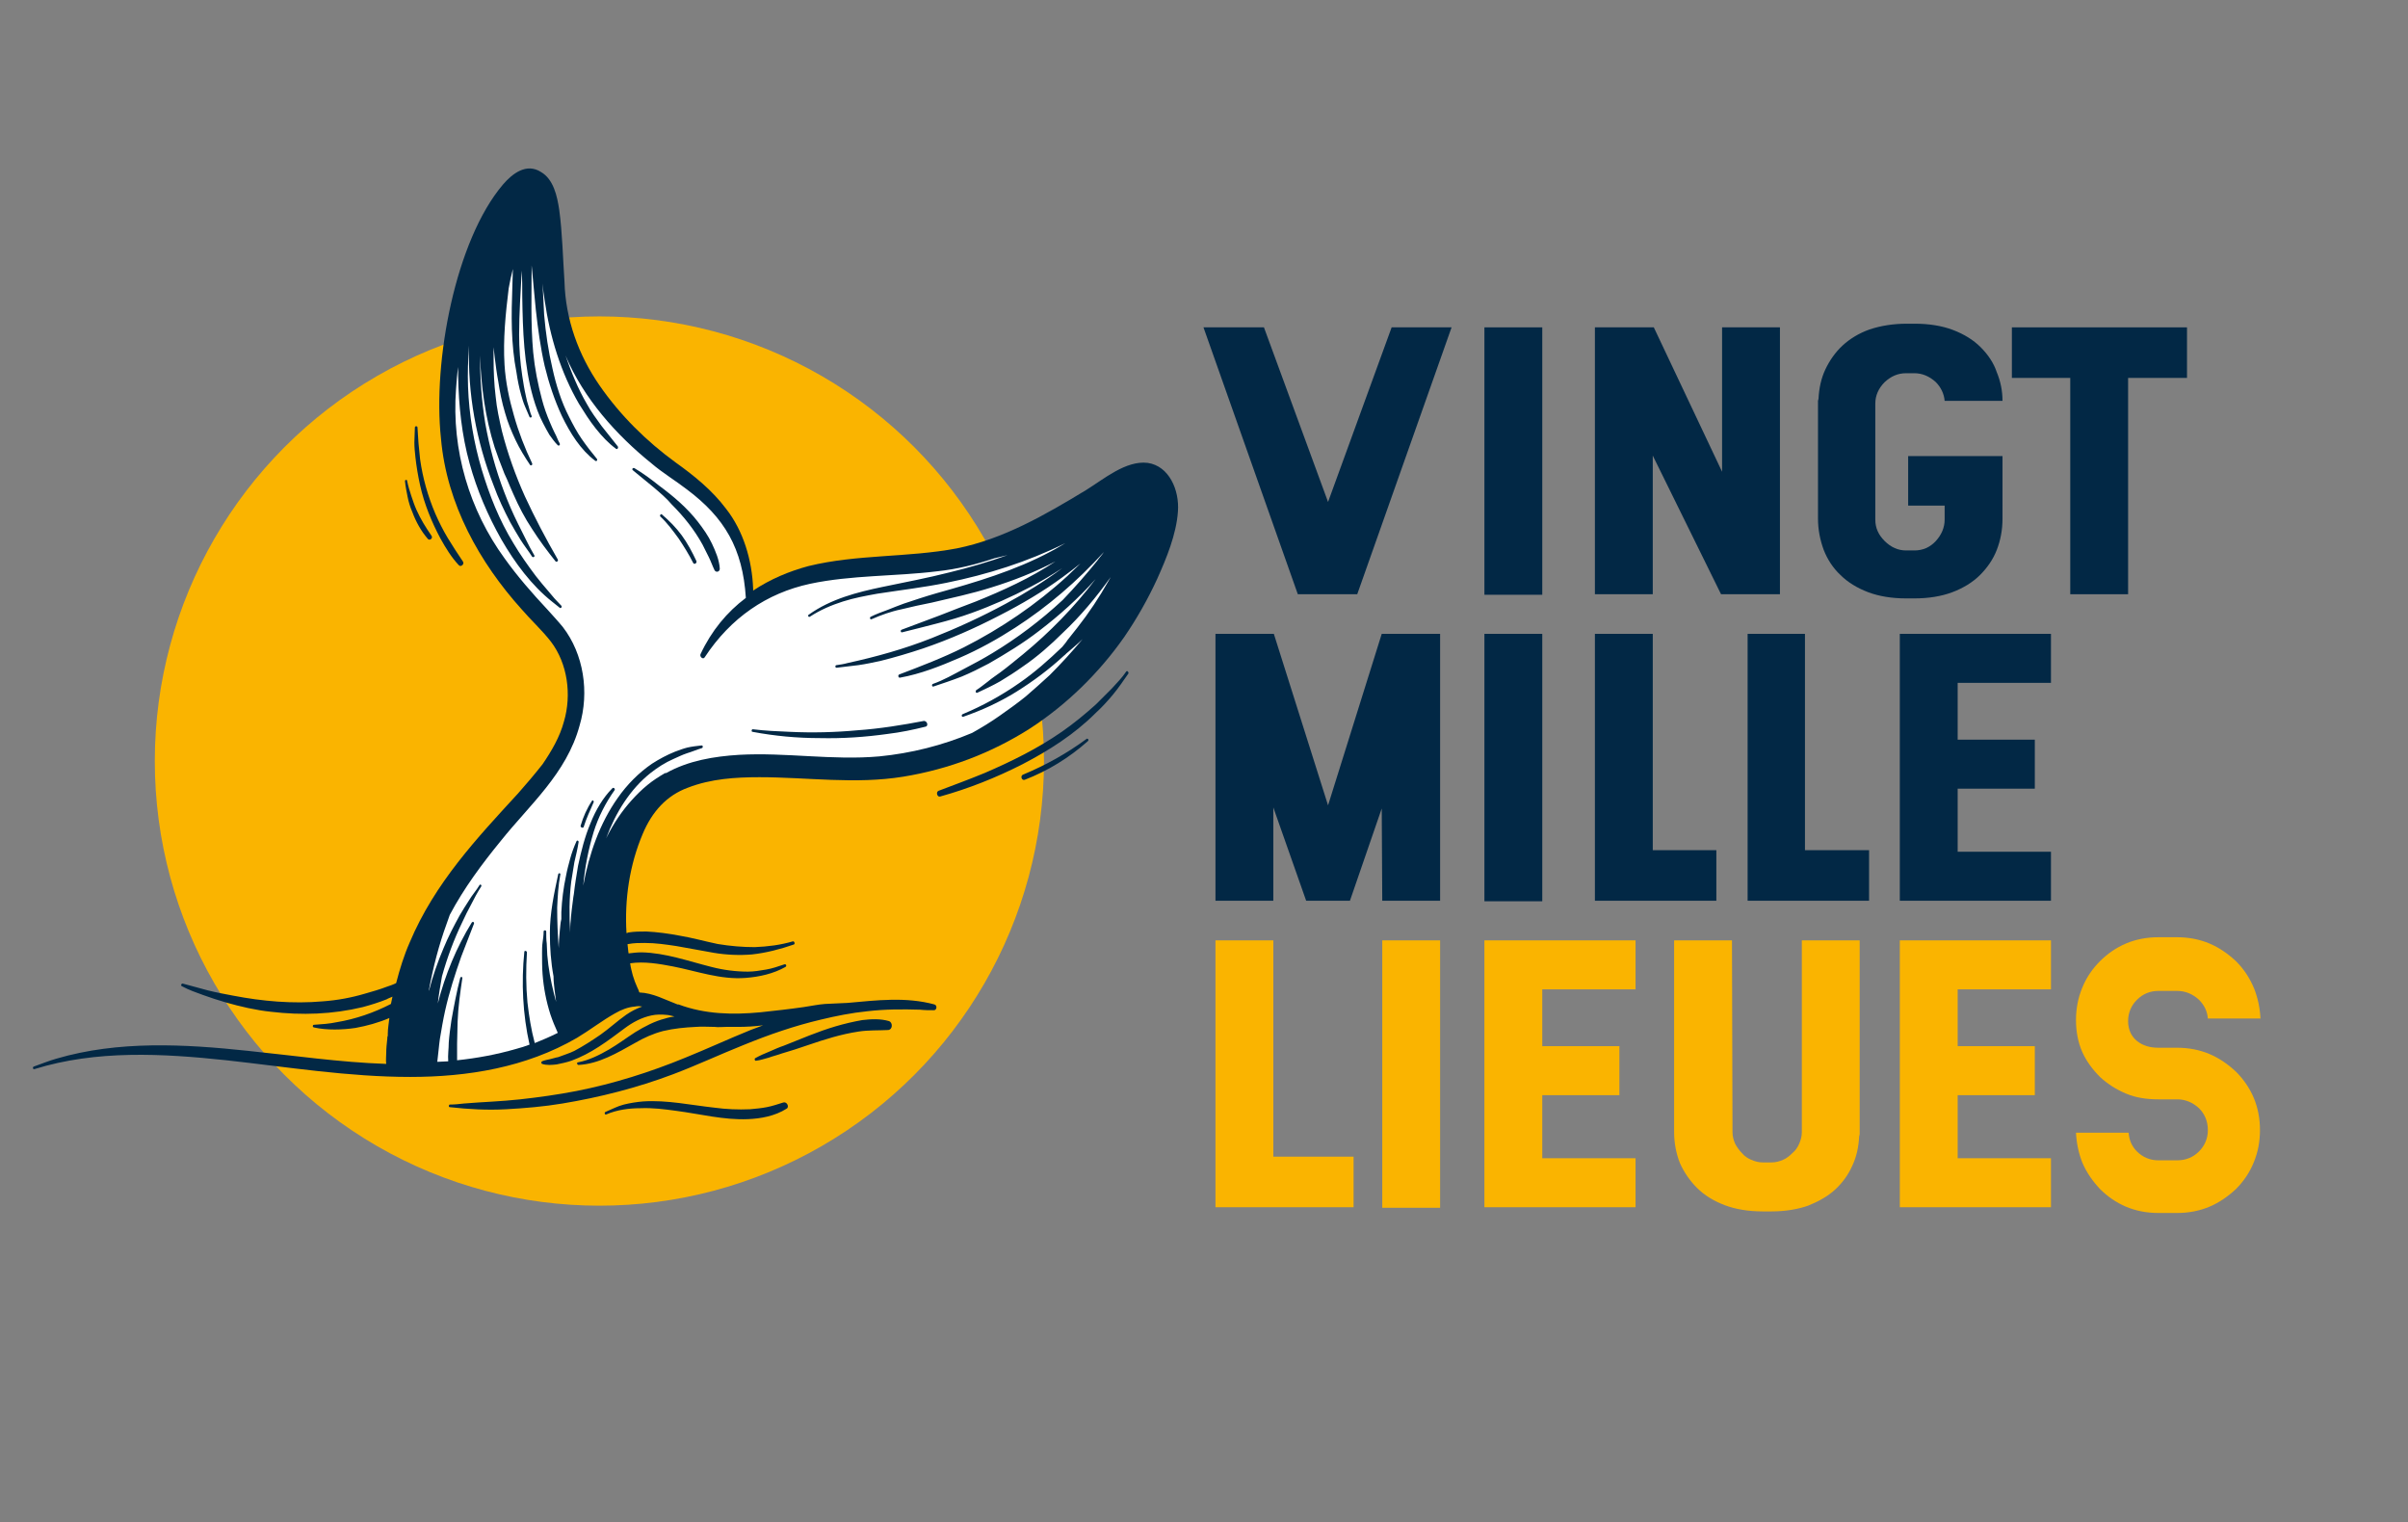 <?xml version="1.0" encoding="UTF-8"?>
<!-- Generator: Adobe Illustrator 27.8.0, SVG Export Plug-In . SVG Version: 6.00 Build 0)  -->
<svg xmlns="http://www.w3.org/2000/svg" xmlns:xlink="http://www.w3.org/1999/xlink" version="1.1" id="Calque_1" x="0px" y="0px" viewBox="0 0 462 292" style="enable-background:new 0 0 462 292;" xml:space="preserve">
<rect x="0" y="0" width="462" height="292" fill="#808080" stroke="none"/>
<style type="text/css">
	.st0{fill:#022845;}
	.st1{fill:#FAB400;}
	.st2{fill:#FFFFFF;}
</style>
<g>
	<polygon class="st0" points="267,62.8 254.8,96.3 242.5,62.8 230.9,62.8 249,114 260.4,114 278.5,62.8  "></polygon>
	<rect x="284.8" y="62.8" class="st0" width="11.1" height="51.3"></rect>
	<polygon class="st0" points="341.5,114 341.5,62.8 330.4,62.8 330.4,90.5 317.3,62.8 306,62.8 306,114 317.1,114 317.1,87.4    330.2,114  "></polygon>
	<path class="st0" d="M380,66.6c-1.4-1.4-3.2-2.5-5.3-3.3c-2.1-0.8-4.6-1.2-7.3-1.2h-1.6c-2.6,0-5,0.4-7.1,1.1   c-2,0.7-3.8,1.8-5.2,3.1c-1.4,1.3-2.5,2.9-3.3,4.6c-0.8,1.7-1.2,3.6-1.3,5.6l-0.1,0.4v22.6c0,2.1,0.4,4.1,1.1,6   c0.7,1.8,1.8,3.5,3.2,4.8c1.4,1.4,3.2,2.5,5.3,3.3c2.1,0.8,4.6,1.2,7.3,1.2h1.6c2.7,0,5.2-0.4,7.3-1.2c2.1-0.8,3.9-1.9,5.3-3.3   c1.4-1.4,2.5-3,3.2-4.8c0.7-1.8,1.1-3.8,1.1-6V87.5h-18.1v9.5h7v2.7c0,1.5-0.6,2.9-1.7,4.1c-1.1,1.2-2.5,1.8-4.1,1.8h-1.6   c-1.5,0-2.9-0.6-4.1-1.8c-1.2-1.2-1.8-2.5-1.8-4.1V77.4c0-1.5,0.6-2.9,1.8-4.1c1.2-1.1,2.5-1.7,4.1-1.7h1.6c1.5,0,2.9,0.6,4.1,1.7   c1,1,1.6,2.3,1.7,3.6h11.1c0-2-0.4-3.8-1.1-5.5C382.5,69.6,381.4,68,380,66.6z"></path>
	<polygon class="st0" points="419.6,62.8 386,62.8 386,72.5 397.2,72.5 397.2,114 408.3,114 408.3,72.5 419.6,72.5  "></polygon>
	<polygon class="st0" points="265.2,172.8 276.3,172.8 276.3,121.6 265.1,121.6 254.8,154.5 244.4,121.6 233.2,121.6 233.2,172.8    244.3,172.8 244.3,154.9 250.6,172.8 259,172.8 265.1,155.1  "></polygon>
	<rect x="284.8" y="121.6" class="st0" width="11.1" height="51.3"></rect>
	<polygon class="st0" points="306,121.6 306,172.8 329.3,172.8 329.3,163.1 317.1,163.1 317.1,121.6  "></polygon>
	<polygon class="st0" points="335.3,121.6 335.3,172.8 358.6,172.8 358.6,163.1 346.3,163.1 346.3,121.6  "></polygon>
	<polygon class="st0" points="393.5,131 393.5,121.6 364.5,121.6 364.5,172.8 393.5,172.8 393.5,163.4 375.6,163.4 375.6,151.3    390.4,151.3 390.4,141.9 375.6,141.9 375.6,131  "></polygon>
	<polygon class="st1" points="233.2,180.4 233.2,231.6 259.7,231.6 259.7,221.9 244.3,221.9 244.3,180.4  "></polygon>
	<rect x="265.2" y="180.4" class="st1" width="11.1" height="51.3"></rect>
	<polygon class="st1" points="313.8,189.8 313.8,180.4 284.8,180.4 284.8,231.6 313.8,231.6 313.8,222.2 295.9,222.2 295.9,210.1    310.7,210.1 310.7,200.7 295.9,200.7 295.9,189.8  "></polygon>
	<path class="st1" d="M325.6,227.9c1.4,1.4,3.2,2.5,5.3,3.3c2.1,0.8,4.6,1.2,7.3,1.2h1.7c2.6,0,5-0.4,7-1.1c2-0.8,3.8-1.8,5.2-3.1   c1.4-1.3,2.5-2.8,3.3-4.6c0.8-1.7,1.2-3.6,1.3-5.6l0.1-0.4v-37.2h-11.1v36.8c0,0.8-0.2,1.5-0.5,2.2c-0.3,0.7-0.7,1.3-1.3,1.8   c-0.5,0.5-1.1,1-1.8,1.3c-0.7,0.3-1.4,0.5-2.2,0.5h-1.7c-0.8,0-1.5-0.2-2.2-0.5c-0.7-0.3-1.3-0.7-1.8-1.3c-0.5-0.5-1-1.2-1.3-1.8   c-0.3-0.7-0.5-1.4-0.5-2.2l-0.1-36.8h-11.1v36.8c0,2.1,0.4,4.1,1.1,5.9C323.1,224.9,324.2,226.5,325.6,227.9z"></path>
	<polygon class="st1" points="393.5,189.8 393.5,180.4 364.5,180.4 364.5,231.6 393.5,231.6 393.5,222.2 375.6,222.2 375.6,210.1    390.4,210.1 390.4,200.7 375.6,200.7 375.6,189.8  "></polygon>
	<path class="st1" d="M429,184.4c-1.5-1.4-3.2-2.6-5.1-3.4c-1.9-0.8-4-1.2-6.2-1.2h-3.6c-2.2,0-4.3,0.4-6.2,1.2   c-1.9,0.8-3.6,2-5,3.4c-1.4,1.4-2.6,3.1-3.4,5.1c-0.8,1.9-1.2,4-1.2,6.2c0,2.2,0.4,4.3,1.2,6.1c0.8,1.8,2,3.4,3.4,4.8   c1.4,1.3,3.1,2.4,5,3.2c1.9,0.8,4,1.1,6.2,1.1h3.6c1.6,0,3,0.6,4.2,1.7c1.1,1.1,1.7,2.5,1.7,4.2c0,1.6-0.6,3-1.7,4.1   c-1.1,1.1-2.5,1.7-4.2,1.7h-3.6c-1.6,0-3-0.6-4.1-1.7c-1-1-1.5-2.2-1.6-3.6h-10.1c0.1,2,0.5,3.9,1.2,5.7c0.8,1.9,2,3.6,3.4,5.1   c1.4,1.4,3.1,2.6,5,3.4c1.9,0.8,4,1.2,6.2,1.2h3.6c2.2,0,4.3-0.4,6.2-1.2c1.9-0.8,3.6-2,5.1-3.4c1.4-1.4,2.6-3.1,3.4-5.1   c0.8-1.9,1.2-4,1.2-6.2c0-2.2-0.4-4.3-1.2-6.2c-0.8-1.9-2-3.6-3.4-5c-1.5-1.4-3.2-2.6-5.1-3.4c-1.9-0.8-4-1.2-6.2-1.2h-3.6   c-1.6,0-3-0.4-4.1-1.3c-1.1-0.9-1.7-2.2-1.7-3.8c0-1.6,0.6-3,1.7-4.1c1.1-1.1,2.5-1.7,4.1-1.7h3.6c1.6,0,3,0.6,4.2,1.7   c1,1,1.6,2.2,1.7,3.6h10.1c-0.1-2-0.5-3.9-1.2-5.7C431.6,187.5,430.4,185.8,429,184.4z"></path>
	<circle class="st1" cx="115" cy="146" r="85.3"></circle>
	<g>
		<defs>
			<circle id="SVGID_1_" cx="115" cy="146" r="85.3"></circle>
		</defs>
		<clipPath id="SVGID_00000090271640380666130780000007002563805507325064_">
			<use xlink:href="#SVGID_1_" style="overflow:visible;"></use>
		</clipPath>
	</g>
	<path class="st0" d="M79.6,82c0-0.3,0.5-0.3,0.5,0c0,0.5,0.1,1.1,0.1,1.6c0,0.5,0.1,1,0.1,1.5c0.1,1,0.2,2,0.3,3   c0.5,3.6,1.5,7.1,2.9,10.4c0.7,1.6,1.5,3.2,2.4,4.7c0.9,1.5,1.9,3,2.9,4.5c0.4,0.5-0.4,1.2-0.8,0.7c-1.4-1.5-2.5-3.3-3.5-5.1   c-1.7-3.2-3.1-6.6-3.9-10.2c-0.4-1.8-0.7-3.6-0.9-5.4c-0.1-0.9-0.2-1.9-0.2-2.8C79.5,83.9,79.6,83,79.6,82z M78.1,92.2   c0.2,1,0.5,2,0.8,2.9c0.3,0.9,0.6,1.8,1,2.7c0.8,1.8,1.8,3.4,2.9,5c0.3,0.4-0.3,1-0.7,0.6c-1.3-1.5-2.3-3.3-3-5.2   c-0.4-0.9-0.7-1.9-0.9-2.9c-0.2-1-0.4-2-0.5-3C77.7,92,78.1,92,78.1,92.2z M150.9,212.7c-2.2,1.4-4.9,1.9-7.4,2   c-4.6,0.2-9.2-1-13.8-1.6c-2.2-0.3-4.5-0.6-6.8-0.5c-2.2,0-4.5,0.3-6.6,1.2c-0.3,0.1-0.4-0.4-0.1-0.5c1.2-0.5,2.3-1.1,3.5-1.4   c1.2-0.3,2.5-0.5,3.7-0.6c4.6-0.3,9.1,0.7,13.7,1.2c2.2,0.3,4.5,0.4,6.8,0.3c1.1-0.1,2.2-0.2,3.2-0.4c1.1-0.2,2.2-0.6,3.2-0.9   C151,211.3,151.5,212.4,150.9,212.7z M170.4,197.6c-1.9,0.1-3.8,0-5.7,0.3c-3.3,0.5-6.5,1.5-9.7,2.6c-1.7,0.6-3.3,1.1-5,1.6   c-0.8,0.3-1.7,0.5-2.5,0.8c-0.8,0.2-1.6,0.5-2.5,0.6c-0.2,0-0.3-0.4-0.1-0.5c0.9-0.5,1.8-0.9,2.8-1.3c0.9-0.4,1.8-0.8,2.7-1.1   c3.3-1.3,6.5-2.7,9.9-3.7c1.7-0.5,3.4-0.9,5.1-1.2c1.7-0.2,3.5-0.3,5.2,0.2C171.3,196.2,171.3,197.5,170.4,197.6z M208.7,142.2   c-3.6,3.2-7.7,5.7-12.1,7.4c-0.6,0.2-0.9-0.8-0.3-1c4.3-1.8,8.3-4,12.1-6.8C208.7,141.5,209,142,208.7,142.2z M216.5,129.2   c-1,1.4-1.9,2.8-3,4.1c-1,1.2-2.1,2.4-3.3,3.5c-4.1,4.1-9,7.2-14,9.8c-5.1,2.6-10.4,4.7-15.8,6.2c-0.6,0.2-0.9-0.9-0.3-1.1   c2.9-1.1,5.9-2.2,8.8-3.4c5.1-2.2,10.2-4.7,14.8-7.9c2.3-1.6,4.5-3.4,6.6-5.3c1-1,2-2,3-3c1-1.1,2-2.1,2.8-3.3   C216.3,128.6,216.6,129,216.5,129.2z M226,98.1c-0.3,4.4-2.2,9-4,13c-1.8,3.9-3.9,7.6-6.3,11.1c-4.9,7-11.1,13-18,17.5   c-7.5,4.8-15.8,7.9-24.4,9.3c-9.2,1.5-18.4,0.1-27.6,0.1c-4.6,0-9.3,0.3-13.7,2c-4.1,1.5-6.9,4.6-8.7,8.9c-2.5,5.9-3.5,12.5-3.1,19   c0.1,0,0.2,0,0.3-0.1c1.2-0.2,2.3-0.2,3.5-0.2c2.1,0.1,4.3,0.4,6.4,0.8c2.4,0.4,4.9,1.1,7.3,1.6c2.4,0.4,4.8,0.6,7.1,0.6   c2.5-0.1,4.9-0.4,7.3-1.1c0.3-0.1,0.5,0.5,0.2,0.6c-2.6,0.9-5.3,1.6-8,1.9c-2.4,0.2-4.9,0.1-7.3-0.3c-2.4-0.4-4.8-0.9-7.2-1.3   c-2-0.3-4-0.6-6.1-0.6c-1,0-2.1,0-3.1,0.2c-0.1,0-0.2,0-0.2,0.1c0.1,0.6,0.1,1.2,0.2,1.7c0.8-0.1,1.7-0.2,2.5-0.2   c4.6,0.1,9,1.7,13.4,2.8c2.3,0.6,4.7,0.9,7,0.9c1.2,0,2.3-0.2,3.5-0.4c1.2-0.2,2.3-0.6,3.5-1c0.3-0.1,0.5,0.3,0.2,0.5   c-2.3,1.3-5,1.9-7.6,2.1c-4.8,0.4-9.4-1.3-14-2.2c-2.6-0.5-5.5-1-8.2-0.6c0.1,0.8,0.3,1.5,0.5,2.3c0.1,0.4,0.3,0.8,0.4,1.2   c0.2,0.4,0.3,0.8,0.5,1.2c0.1,0.2,0.2,0.4,0.3,0.7c0,0.1,0,0.1,0.1,0.2c2.6,0.1,4.9,1.4,7.3,2.3c0,0,0,0,0.1,0c0,0,0.1,0,0.1,0   c5.1,1.9,10.4,2,15.7,1.5c2.8-0.3,5.5-0.6,8.3-1c1.4-0.2,2.7-0.5,4.1-0.6c1.4-0.1,2.9-0.1,4.3-0.2c5.6-0.5,11.2-1.2,16.7,0.3   c0.6,0.2,0.4,1.2-0.2,1.1c0,0-0.1,0-0.1,0c-0.8,0-1.6,0-2.5-0.1c-3.4-0.1-6.7-0.1-10.1,0.3c-3,0.3-6,0.9-8.9,1.6   c-5.1,1.2-10,2.9-14.9,4.9c-4.5,1.8-9,3.9-13.5,5.6c-6.9,2.6-14,4.4-21.2,5.6c-3.6,0.6-7.2,0.9-10.8,1.1c-3.6,0.2-7.2,0-10.8-0.4   c-0.3,0-0.2-0.5,0-0.5c0.9,0,1.8-0.1,2.7-0.2c3.6-0.3,7.2-0.4,10.8-0.8c3.6-0.4,7.2-0.9,10.8-1.6c7.1-1.4,14.1-3.6,20.9-6.4   c4.2-1.7,8.3-3.6,12.5-5.3c0.8-0.3,1.6-0.6,2.4-0.9c-1.6,0.2-3.2,0.3-4.8,0.3c-0.8,0-1.5,0-2.3,0c-0.7,0-1.5,0.1-2.2,0   c-1.2,0-2.4-0.1-3.6,0c-2.1,0.1-4.2,0.3-6.3,0.8c-1.9,0.5-3.7,1.3-5.4,2.3c-3.4,1.9-6.9,4-10.8,4.2c-0.3,0-0.4-0.5-0.1-0.5   c2.1-0.4,4.1-1.4,6-2.5c1.7-1,3.3-2.2,5-3.3c1.8-1.1,3.7-2.1,5.7-2.6c0.6-0.2,1.2-0.3,1.8-0.4c-0.5-0.1-1.1-0.3-1.5-0.3   c-1-0.1-2-0.1-2.9,0.1c-1.9,0.4-3.6,1.3-5.2,2.5c-1.6,1.2-3.2,2.4-4.9,3.5c-1.7,1.1-3.4,2-5.3,2.7c-0.9,0.3-1.8,0.5-2.8,0.7   c-0.9,0.1-1.9,0.2-2.8-0.1c-0.2-0.1-0.2-0.4,0-0.5c0.5-0.2,1-0.3,1.5-0.4c0.5-0.1,1-0.3,1.6-0.4c1-0.4,2.1-0.7,3.1-1.2   c1.7-0.9,3.4-2,5-3.1c1.7-1.2,3.2-2.6,4.9-3.8c1-0.7,2-1.2,3.1-1.6c-0.5-0.1-0.9-0.1-1.4,0c-1.3,0.1-2.6,0.6-3.8,1.3   c-2.5,1.4-4.8,3.2-7.3,4.7c-9.8,5.7-21,7.5-32,7.5c-11.8,0-23.5-1.9-35.3-3.2c-12.2-1.3-24.9-2-36.8,1.7c-0.3,0.1-0.4-0.4-0.1-0.5   c1.4-0.5,2.9-1.1,4.3-1.5c11.9-3.5,24.6-2.8,36.8-1.5c8.8,0.9,17.6,2.2,26.5,2.5c-0.1-0.7,0-1.4,0-2.1c0-0.9,0.1-1.8,0.2-2.7   c0-0.2,0-0.4,0.1-0.6c0-0.1,0-0.2,0-0.4c0-1,0.2-2,0.3-3c-2.1,0.9-4.3,1.5-6.5,1.9c-1.3,0.2-2.7,0.3-4,0.3c-1.3,0-2.7-0.1-4-0.4   c-0.3-0.1-0.2-0.5,0-0.5c1.5-0.1,3-0.2,4.4-0.5c3.6-0.6,7.1-1.8,10.4-3.5c0.1-0.5,0.2-0.9,0.3-1.4c-0.4,0.2-0.8,0.3-1.1,0.5   c-1.5,0.6-3.1,1.1-4.6,1.5c-5.8,1.4-11.7,1.6-17.6,0.9c-2.9-0.3-5.9-1-8.7-1.8c-1.4-0.4-2.9-0.9-4.3-1.4c-1.4-0.5-2.8-1-4.1-1.7   c-0.3-0.1-0.1-0.6,0.2-0.5c1.6,0.4,3.2,0.9,4.8,1.3c1.6,0.4,3.2,0.7,4.8,1c5.7,1.1,11.5,1.6,17.2,1.1c2.8-0.2,5.5-0.7,8.2-1.5   c1.4-0.4,2.8-0.8,4.1-1.3c0.6-0.2,1.2-0.4,1.8-0.7c0.7-2.7,1.5-5.3,2.6-7.8c4.8-11.4,12.9-20,20.8-28.6c1.6-1.8,3.2-3.7,4.7-5.6   c1.7-2.5,3.3-5.2,4.1-8.2c1.5-5.1,0.7-11.1-2.5-15.3c-1.7-2.2-3.9-4.2-5.7-6.3c-7.9-8.8-14.3-20-15.4-32.7   C83,69.3,87.4,46.1,96.5,35.4c1.8-2.1,4.5-4.2,7.3-2.4c2.4,1.4,3.1,4.6,3.5,7.3c0.6,4.4,0.7,9.3,1,13.7c0.2,7.3,2.7,14.1,6.7,19.9   c4,5.8,9.1,10.8,14.6,14.8c3.5,2.5,7,5.3,9.7,8.9c3.3,4.2,5,9.8,5.2,15.4c0,0,0,0.1,0,0.3c3.3-2.2,6.9-3.7,10.6-4.7   c9.4-2.3,19-1.6,28.5-3.4c8.9-1.8,16.9-6.4,24.8-11.2c3.4-2.1,7.6-5.7,11.8-5.2C224.3,89.4,226.3,94,226,98.1z"></path>
	<g>
		<path class="st2" d="M196.2,127.9c-1.4,1-2.8,1.9-4.3,2.8c-1.4,0.8-2.9,1.5-4.4,2.2c-0.3,0.1-0.4-0.3-0.2-0.5    c0.8-0.5,1.5-1.1,2.3-1.7c0.7-0.6,1.5-1.1,2.3-1.7c1.5-1.1,2.9-2.3,4.4-3.5c5.1-4.2,9.8-9,13.9-14.4c-3.3,3.7-7,7-10.8,9.9    c-3.1,2.4-6.4,4.4-9.7,6.3c-1.7,0.9-3.5,1.8-5.2,2.5c-1.8,0.7-3.6,1.3-5.4,1.9c-0.3,0.1-0.4-0.4-0.1-0.5c2-0.7,3.9-1.8,5.8-2.8    c1.9-1,3.8-2,5.6-3.1c4.8-2.9,9.3-6.3,13.5-10.2c2.3-2.4,4.5-4.9,6.6-7.5c0.4-0.6,0.9-1.1,1.3-1.7c-5.1,5.6-10.8,10.5-17,14.5    c-3.4,2.2-7,4.2-10.7,5.8c-3.7,1.6-7.5,3.1-11.4,3.8c-0.3,0.1-0.5-0.4-0.2-0.6c4.2-1.6,8.4-3.2,12.4-5.2    c7.1-3.6,13.9-8.2,19.9-13.7c0.8-0.8,1.7-1.6,2.5-2.4c-1.1,0.9-2.2,1.7-3.4,2.6c-3.8,2.8-7.9,5.2-12,7.3    c-4.8,2.5-9.8,4.7-14.8,6.4c-2.7,0.9-5.4,1.7-8.2,2.4c-1.4,0.3-2.8,0.6-4.2,0.8c-1.4,0.2-2.8,0.3-4.2,0.5c-0.3,0-0.3-0.5,0-0.5    c0.7-0.1,1.4-0.2,2.1-0.4c5.5-1.2,10.9-2.7,16.2-4.8c4.8-1.9,9.6-4.1,14.2-6.6c3.7-2,7.3-4.2,10.8-6.8c-2,1.3-4,2.5-6.1,3.6    c-3.6,1.9-7.4,3.6-11.3,5c-2.2,0.8-4.3,1.4-6.6,2c-2.2,0.6-4.4,1.1-6.7,1.7c-0.3,0.1-0.4-0.4-0.1-0.5c2.4-0.9,4.8-1.8,7.2-2.7    c2.3-0.9,4.6-1.8,7-2.7c5.2-2.1,10.5-4.5,15.3-7.7c-4,2.1-8.1,3.7-12.3,5c-3.8,1.2-7.6,2-11.4,2.9c-2,0.4-3.9,0.8-5.9,1.3    c-1,0.2-2,0.5-2.9,0.8c-0.9,0.3-1.9,0.7-2.8,1.1c-0.3,0.1-0.4-0.4-0.1-0.5c1-0.5,2.1-0.9,3.2-1.3c1-0.4,2-0.8,3.1-1.2    c2.1-0.7,4.2-1.4,6.3-2c7.5-2.1,15-4.3,21.9-8c1-0.5,1.9-1.1,2.8-1.6c-7.3,3.6-14.9,6-22.8,7.6c-4.4,0.9-8.8,1.4-13.3,2.1    c-2.2,0.4-4.4,0.8-6.6,1.5c-2.2,0.7-4.3,1.6-6.3,2.9c-0.3,0.2-0.5-0.3-0.2-0.4c4.2-3,9.3-4.3,14.1-5.3c4.3-0.9,8.6-1.7,12.9-2.8    c3.7-0.9,7.5-2,11.1-3.3c-0.8,0.2-1.6,0.4-2.5,0.6c-3.6,1.2-7.2,2.1-11,2.5c-8.1,1-16.4,0.7-24.4,2.4c-8.3,1.8-15.2,6.5-20.2,14.1    c-0.3,0.5-1-0.1-0.8-0.6c2.1-4.5,5.1-8.1,8.7-10.8c-0.6-9.5-4.1-15.4-11.3-20.8c-2.2-1.7-4.7-3.2-6.8-5    c-6.7-5.4-13-12.4-16.5-20.7c1.1,3.2,2.4,6.4,4.1,9.3c0.8,1.5,1.8,2.8,2.8,4.2c1,1.3,2.1,2.6,3.1,3.9c0.2,0.2,0,0.7-0.3,0.5    c-1.5-1.1-2.7-2.4-3.9-3.9c-1.2-1.5-2.2-3.1-3.2-4.7c-3.5-6-5.6-12.9-6.6-19.9c-0.2-1.1-0.3-2.1-0.4-3.2c0.1,2,0.2,4,0.3,6    c0.3,3.5,0.8,6.9,1.6,10.3c0.7,3.2,1.7,6.4,3.2,9.3c0.7,1.4,1.5,2.9,2.4,4.2c0.9,1.3,1.9,2.6,2.9,3.8c0.2,0.2,0,0.6-0.3,0.4    c-2.8-2.1-4.8-5.3-6.4-8.6c-1.4-3-2.5-6.3-3.3-9.6c-0.8-3.5-1.3-7.2-1.7-10.8c-0.3-2.8-0.5-5.6-0.8-8.5c0,5.6-0.2,11.2,0.3,16.7    c0.3,3.1,0.9,6.1,1.7,9.1c0.4,1.5,0.9,2.9,1.5,4.3c0.3,0.7,0.6,1.4,0.9,2c0.4,0.7,0.6,1.4,1,2.1c0.1,0.3-0.2,0.5-0.4,0.3    c-0.6-0.6-1.1-1.3-1.6-2c-0.4-0.7-0.8-1.4-1.2-2.2c-0.8-1.5-1.4-3.2-1.9-4.9c-1.8-6.3-2-12.9-2.1-19.4c0-1.7,0-3.3-0.1-5    c-0.2,4.1-0.5,8.2-0.5,12.3c0,2.6,0.2,5.3,0.6,7.9c0.2,1.3,0.4,2.6,0.7,3.9c0.1,0.6,0.3,1.3,0.5,1.9c0.2,0.6,0.3,1.3,0.6,1.9    c0.1,0.3-0.3,0.4-0.4,0.2c-0.3-0.7-0.6-1.4-0.9-2.1c-0.3-0.7-0.5-1.4-0.7-2.1c-0.4-1.4-0.7-2.9-0.9-4.3C98,65.9,98.1,60.4,98.3,55    c0-1.1,0.1-2.3,0.1-3.4c-0.3,1.2-0.6,2.5-0.8,3.7c-0.6,4.9-1.1,9.8-0.8,14.7c0.2,3.3,0.9,6.6,1.8,9.7c0.9,3.2,2.1,6.3,3.5,9.2    c0.1,0.3-0.2,0.5-0.4,0.3c-1-1.5-2-3.1-2.8-4.8c-0.8-1.7-1.5-3.4-2-5.2c-0.6-2-1-4-1.3-6c-0.3-1.6-0.5-3.2-0.7-4.8    c-0.1-0.6-0.1-1.2-0.2-1.8c0,0.7,0,1.5,0,2.2c0,2.4,0.1,4.9,0.4,7.3c0.2,2.2,0.7,4.4,1.2,6.6c1.1,4.3,2.6,8.5,4.4,12.5    c1.9,4.1,4,8.1,6.3,12.1c0.2,0.3-0.2,0.6-0.4,0.4c-1.6-2-3.1-4-4.5-6.2c-1.4-2.1-2.6-4.4-3.6-6.7c-0.4-0.9-0.8-1.8-1.2-2.8    c-0.2-0.5-0.5-1-0.7-1.6c-0.6-1.5-1.2-3.1-1.7-4.6c-1.8-5.7-2.6-11.7-2.8-17.6c0,4.4,0.3,8.7,1,13c0.8,4.5,2,8.9,3.6,13.1    c0.8,2.1,1.7,4.2,2.7,6.2c0.5,1,1,2,1.5,3c0.5,1,1,2,1.6,3c0.2,0.3-0.2,0.5-0.4,0.3c-0.7-1.1-1.5-2.1-2.2-3.2    c-0.7-1.1-1.3-2.2-2-3.4c-1.2-2.3-2.3-4.6-3.2-7.1c-3.3-8.4-5-17.6-4.7-26.8c-0.2,2.6-0.3,5.3-0.2,7.9c0.2,5.4,1.1,10.7,2.6,15.8    c1.5,5,3.4,9.8,6.1,14.2c1.3,2.2,2.8,4.3,4.3,6.3c0.8,1,1.6,2,2.4,2.9c0.8,1,1.6,1.9,2.5,2.8c0.2,0.2-0.1,0.6-0.3,0.4    c-0.5-0.4-1-0.8-1.5-1.2c-3.9-3.1-7.1-7.4-9.7-11.9c-2.6-4.6-4.7-9.5-6.1-14.6c-1.5-5.4-2.1-11.1-2.2-16.8c0-0.6,0-1.2,0-1.7    c-0.2,1.4-0.3,2.8-0.4,4.2c-0.9,11.8,2.6,23.3,9.3,32.5c2.5,3.5,5.3,6.7,8.2,9.8c0.9,1,2.1,2.3,3,3.4c4,5.2,5.1,12.5,3.2,18.9    c-2.5,9.2-9.6,15.2-15.1,22.1c-3.6,4.4-7.1,9.1-9.8,14.2c-0.2,0.6-0.4,1.1-0.6,1.7c-1.5,4.1-2.6,8.4-3.4,12.7c0,0.1,0,0.1,0,0.2    c0.7-2.8,1.7-5.6,2.8-8.2c0.9-2.2,2-4.3,3.1-6.3c0.6-1,1.2-2,1.8-2.9c0.6-1,1.4-1.9,2-2.9c0.2-0.3,0.5,0.1,0.3,0.3    c-0.7,1.1-1.3,2.2-1.9,3.4c-0.6,1.1-1.2,2.3-1.7,3.4c-1.6,3.3-2.9,6.8-3.9,10.4c-0.3,1.7-0.6,3.4-0.8,5.2    c1.4-5.5,3.6-10.8,6.5-15.5c0.2-0.3,0.6-0.1,0.4,0.3c-0.8,2.1-1.6,4.1-2.4,6.2c-1.2,3.4-2.3,6.8-3.1,10.4c-0.4,1.8-0.7,3.6-1,5.4    c-0.2,1.4-0.3,2.9-0.5,4.4c0.7,0,1.4-0.1,2.1-0.1c-0.1-1.2,0.1-2.4,0.1-3.6c0.1-1.4,0.3-2.8,0.5-4.2c0.5-2.8,1-5.5,1.7-8.2    c0.1-0.3,0.5-0.2,0.4,0.1c-0.4,2.7-0.8,5.5-0.9,8.3c0,1.4-0.1,2.8-0.1,4.2c0,1.1,0,2.2,0,3.2c3.8-0.4,7.6-1.1,11.4-2.2    c0.8-0.2,1.7-0.5,2.5-0.8c-1.3-5.8-1.6-11.9-1-17.8c0-0.3,0.5-0.2,0.5,0.1c-0.2,3.2-0.2,6.4,0.1,9.6c0.3,2.6,0.7,5.2,1.4,7.8    c1.5-0.6,2.9-1.2,4.3-1.9c0,0,0.1,0,0.1-0.1c-0.5-1.1-1-2.3-1.4-3.5c-0.8-2.5-1.3-5.1-1.5-7.7c-0.1-1.3-0.1-2.7-0.1-4    c0-0.7,0-1.4,0.1-2.1c0.1-0.7,0.2-1.4,0.2-2.1c0-0.3,0.5-0.3,0.5,0c0,0.8,0,1.6,0.1,2.3c0,0.7,0.1,1.5,0.1,2.2    c0.2,2.5,0.7,5.1,1.3,7.5c0.1,0.5,0.3,1,0.4,1.5c-0.1-0.8-0.2-1.5-0.3-2.3c-0.1-0.9-0.2-1.7-0.2-2.6c-0.5-2.7-0.7-5.5-0.7-8.3    c0-1.9,0.2-3.8,0.5-5.7c0.3-1.9,0.7-3.7,1.1-5.6c0.1-0.3,0.5-0.2,0.4,0.1c-0.4,2.1-0.5,4.2-0.6,6.3c0,2.6,0.1,5.2,0.3,7.8    c0-1.1,0.1-2.2,0.2-3.3c0.1-0.8,0.1-1.5,0.3-2.3c0-0.1,0-0.2,0-0.2c0-0.4,0-0.7,0-1.1c0.1-2.3,0.4-4.7,0.9-7    c0.2-1.1,0.5-2.2,0.8-3.3c0.3-1.1,0.7-2.2,1.2-3.3c0.1-0.3,0.5-0.1,0.4,0.2c-0.2,1.3-0.5,2.5-0.8,3.8c-0.2,1.2-0.4,2.4-0.6,3.7    c-0.4,3.2-0.4,6.5-0.2,9.8c0-0.8,0-1.5,0.1-2.3c0.1-1.5,0.3-3,0.5-4.5c0-0.2,0.1-0.4,0.1-0.6c0.2-1.8,0.5-3.6,0.8-5.4    c0.6-2.8,1.3-5.6,2.4-8.2c1-2.5,2.4-4.9,4.2-6.7c0.2-0.2,0.6,0.1,0.4,0.4c-1.7,2.4-3.1,5.1-4,8c-1,3.3-1.7,6.8-2,10.3    c1.1-6.1,3.2-12,6.6-16.8c1.8-2.6,4.1-4.9,6.6-6.6c1.4-0.9,2.9-1.7,4.4-2.3c0.8-0.3,1.6-0.6,2.4-0.8c0.9-0.2,1.8-0.3,2.7-0.4    c0.3,0,0.3,0.4,0.1,0.5c-1,0.3-1.9,0.7-2.9,1c-0.9,0.3-1.7,0.7-2.6,1.1c-1.6,0.7-3,1.6-4.4,2.7c-3.9,3.1-6.7,7.6-8.5,12.5    c0-0.1,0.1-0.1,0.1-0.2c1.3-2.6,2.9-5,4.8-7.1c0.9-1,1.9-2,3-2.9c1.1-0.9,2.2-1.6,3.4-2.3c0.1,0,0.1,0,0.1,0c0,0,0,0,0.1,0    c4.3-2.4,9.2-3.2,14-3.5c9-0.5,17.9,1.1,26.9,0.3c6.1-0.6,12.1-2.1,17.8-4.5c1.8-1,3.6-2.1,5.3-3.3c1.7-1.2,3.4-2.4,5-3.7    c1.6-1.4,3.1-2.7,4.6-4.1c2.2-2.2,4.3-4.5,6.3-6.9c-0.9,0.9-1.9,1.7-2.8,2.5c0,0,0,0,0,0c-0.3,0.2-0.5,0.5-0.8,0.7    c-2.8,2.6-5.9,4.9-9.1,6.9c-1.6,1-3.3,1.9-5,2.7c-1.7,0.8-3.5,1.5-5.2,2.1c-0.3,0.1-0.4-0.4-0.1-0.5c1.9-0.8,3.8-1.7,5.6-2.7    c1.8-1,3.6-2.1,5.3-3.3c2.9-2,5.6-4.4,8.2-6.9c0.3-0.4,0.7-0.8,1-1.3c0.6-0.8,1.3-1.6,1.9-2.4c2.2-2.8,4.2-5.8,6-9    c0.1-0.2,0.3-0.5,0.4-0.7c-2.8,3.9-5.8,7.5-9.2,10.7C201.6,123.7,199,126,196.2,127.9z M113.9,153.9c-0.7,1.6-1.4,3.1-1.9,4.7    c-0.1,0.4-0.7,0.1-0.6-0.2c0.5-1.7,1.2-3.3,2.2-4.8C113.7,153.4,114,153.7,113.9,153.9z M125.3,93.4c-1.3-1.1-2.6-2.1-3.9-3.2    c-0.2-0.2,0-0.5,0.3-0.4c1.7,1,3.3,2.2,4.8,3.4c2.7,2,5.3,4.2,7.4,6.9c1,1.3,2,2.7,2.7,4.2c0.7,1.5,1.4,3.1,1.5,4.8    c0,0.6-0.7,0.8-1,0.3c-0.4-0.8-0.7-1.7-1.1-2.5c-0.4-0.8-0.8-1.6-1.2-2.4c-1.6-2.9-3.6-5.4-5.9-7.7    C127.9,95.6,126.6,94.5,125.3,93.4z M133,108c-0.8-1.6-1.8-3.2-2.8-4.7c-1.1-1.5-2.2-3-3.5-4.2c-0.2-0.2,0.1-0.6,0.3-0.4    c1.4,1.2,2.7,2.5,3.8,4c1.1,1.5,2,3.2,2.8,4.9C133.8,108,133.2,108.4,133,108z M177.6,139.4c-2.4,0.6-4.8,1.1-7.3,1.4    c-4.3,0.6-8.6,0.9-13,0.8c-2.2,0-4.3-0.1-6.5-0.3c-2.1-0.2-4.3-0.5-6.4-0.9c-0.3,0-0.2-0.5,0-0.5c2.4,0.3,4.8,0.4,7.2,0.5    c4.3,0.2,8.6,0.1,12.9-0.3c4.3-0.3,8.6-1,12.8-1.8C178,138.4,178.1,139.3,177.6,139.4z"></path>
		<path class="st2" d="M114.6,187C114.6,187,114.6,187,114.6,187C114.6,187,114.6,187,114.6,187C114.6,187,114.6,187,114.6,187z"></path>
	</g>
</g>
</svg>
